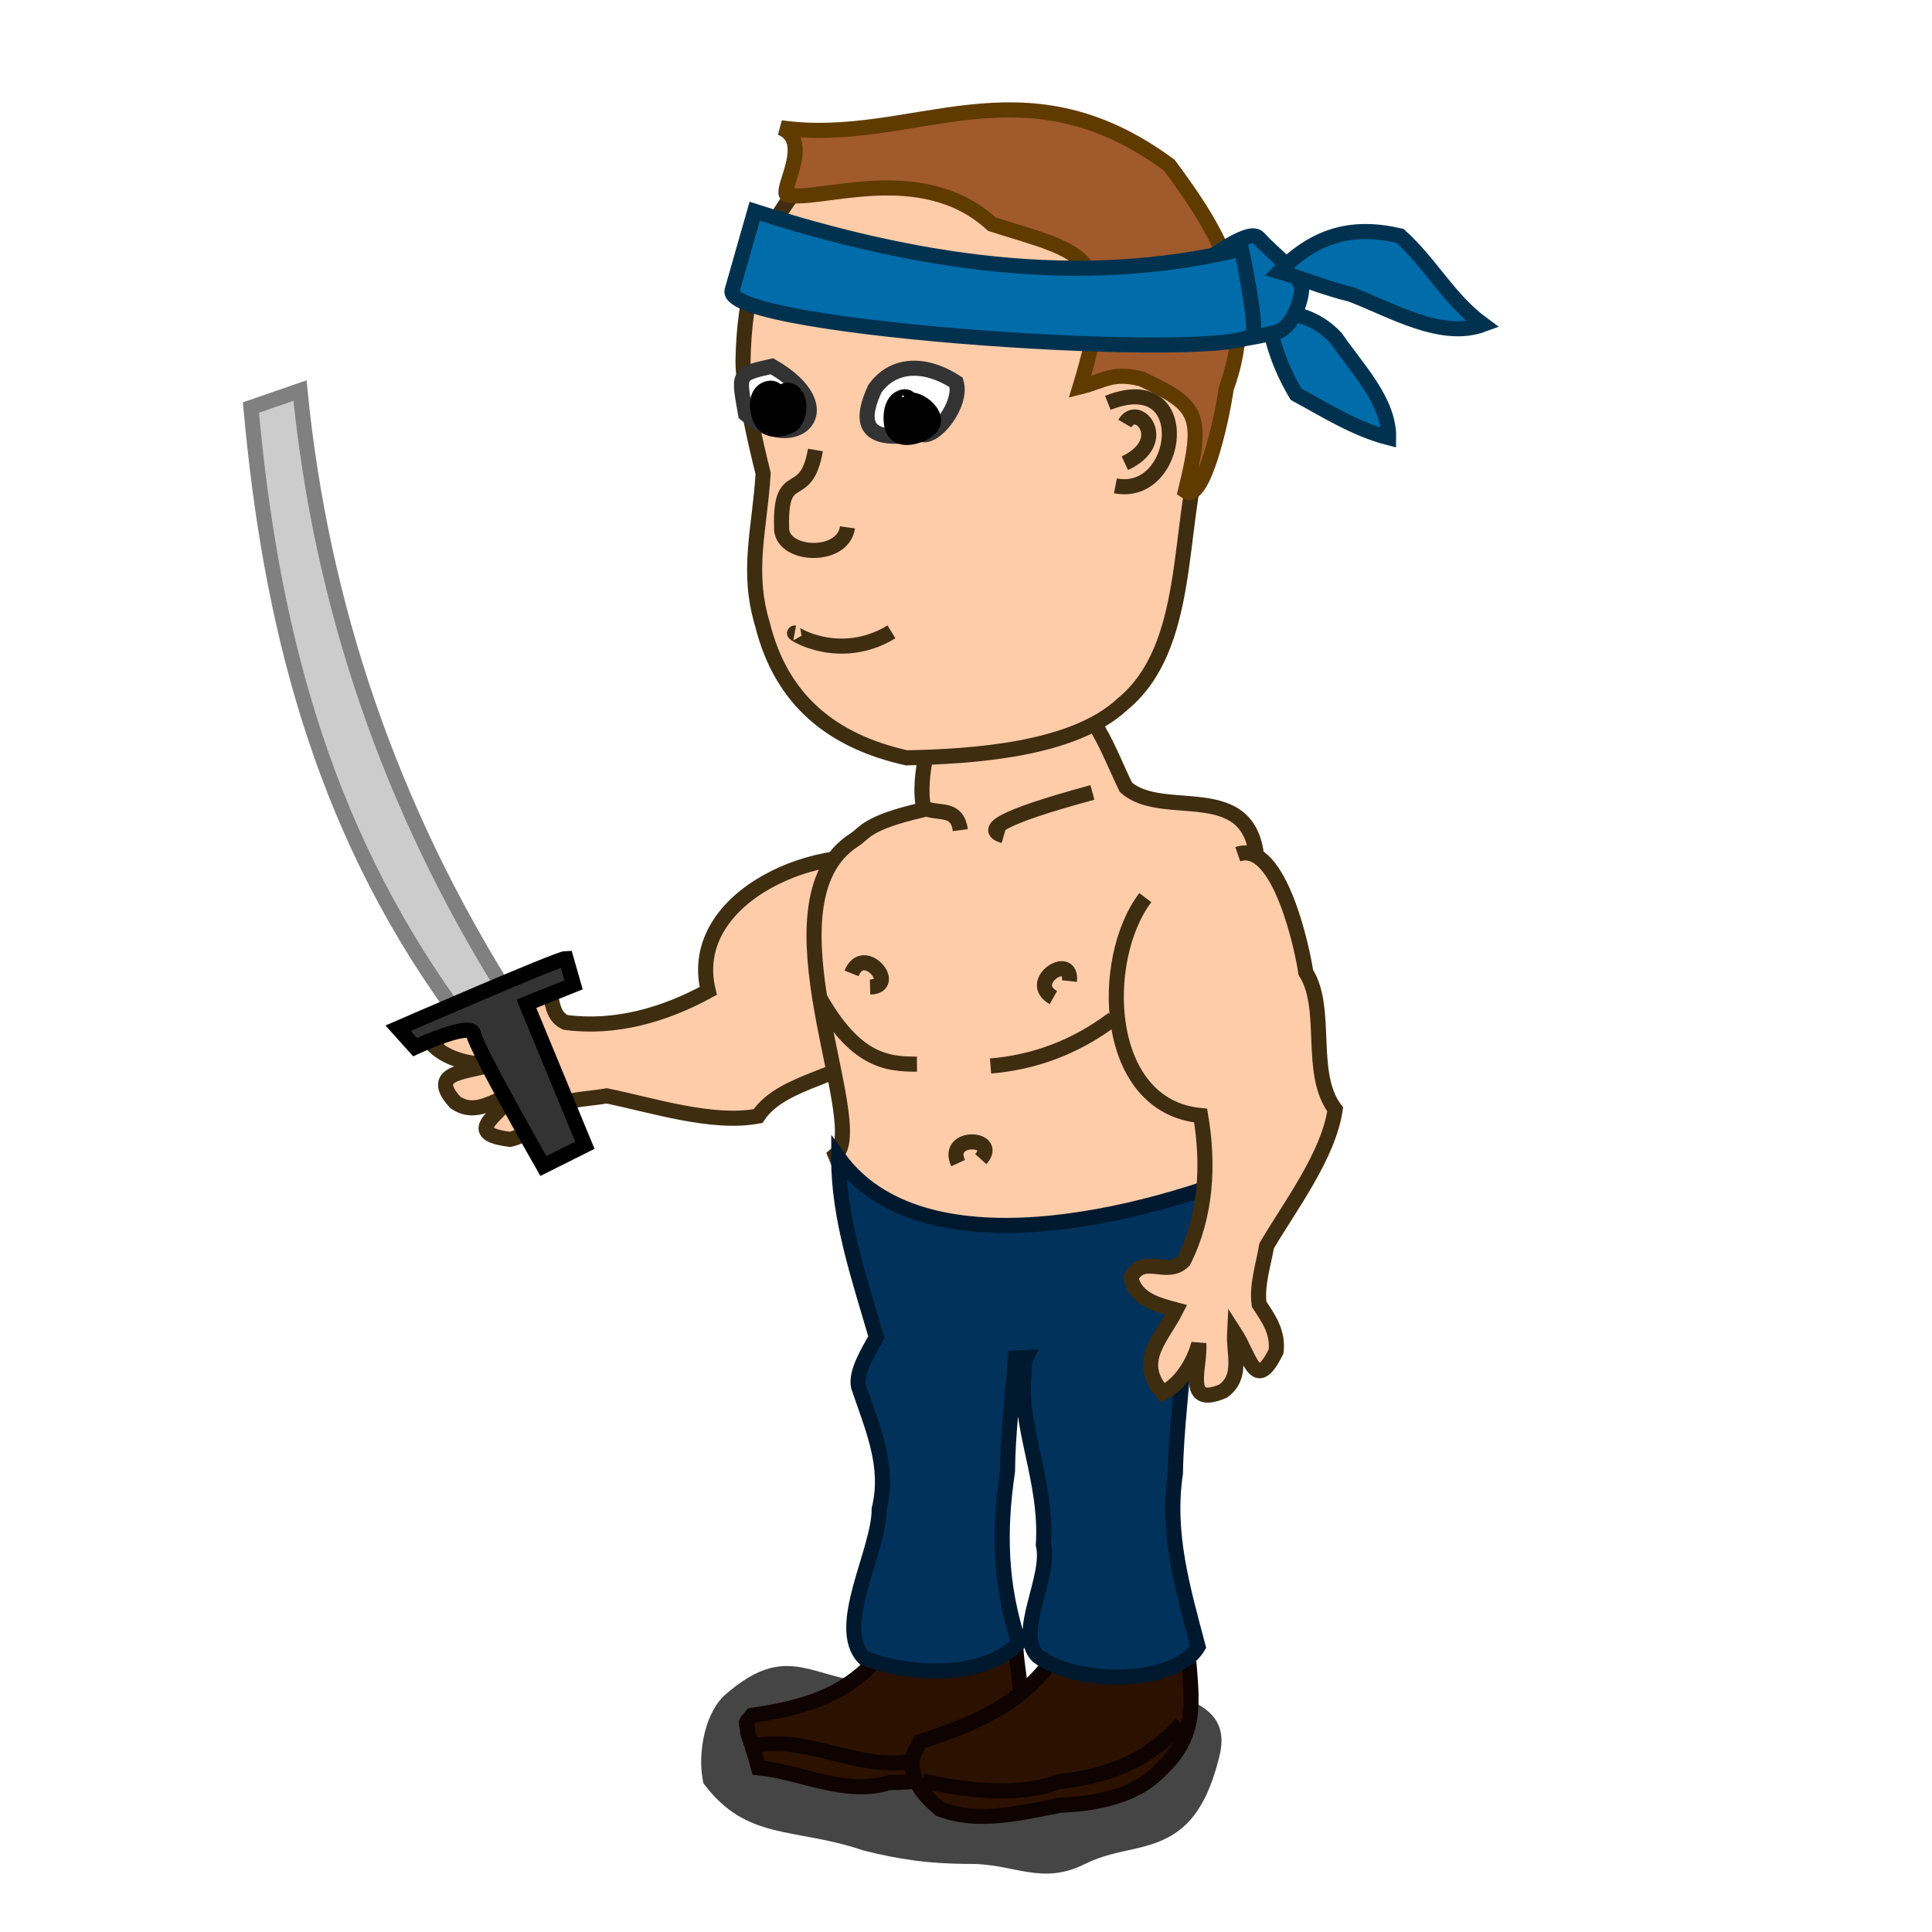 <?xml version="1.0" encoding="UTF-8" standalone="no"?>
<!-- Created with Inkscape (http://www.inkscape.org/) -->
<svg
   xmlns:dc="http://purl.org/dc/elements/1.1/"
   xmlns:cc="http://creativecommons.org/ns#"
   xmlns:rdf="http://www.w3.org/1999/02/22-rdf-syntax-ns#"
   xmlns:svg="http://www.w3.org/2000/svg"
   xmlns="http://www.w3.org/2000/svg"
   xmlns:sodipodi="http://sodipodi.sourceforge.net/DTD/sodipodi-0.dtd"
   xmlns:inkscape="http://www.inkscape.org/namespaces/inkscape"
   width="128"
   height="128"
   id="svg2"
   sodipodi:version="0.32"
   inkscape:version="0.46"
   version="1.0"
   sodipodi:docname="fake-ninja.svg"
   inkscape:output_extension="org.inkscape.output.svg.inkscape"
   inkscape:export-xdpi="90"
   inkscape:export-ydpi="90">
  <defs
     id="defs4">
    <filter
       height="1.653"
       y="-0.327"
       width="1.25"
       x="-0.125"
       id="filter3443"
       inkscape:collect="always">
      <feGaussianBlur
         id="feGaussianBlur3445"
         stdDeviation="1.963"
         inkscape:collect="always" />
    </filter>
  </defs>
  <sodipodi:namedview
     id="base"
     pagecolor="#ffffff"
     bordercolor="#666666"
     borderopacity="1.0"
     gridtolerance="10000"
     guidetolerance="10"
     objecttolerance="10"
     inkscape:pageopacity="0"
     inkscape:pageshadow="2"
     inkscape:zoom="1"
     inkscape:cx="602.92496"
     inkscape:cy="64"
     inkscape:document-units="px"
     inkscape:current-layer="layer1"
     showgrid="false"
     inkscape:window-width="1397"
     inkscape:window-height="903"
     inkscape:window-x="256"
     inkscape:window-y="57"
     showguides="true"
     inkscape:guide-bbox="true" />
  <g
     inkscape:label="Layer 1"
     inkscape:groupmode="layer"
     id="layer1">
    <g
       transform="translate(-237.488,-101.709)"
       id="g3765" />
    <g
       id="g4184"
       transform="translate(-302.488,-113.709)" />
    <g
       id="g2977"
       transform="translate(-580,76)">
      <path
         sodipodi:nodetypes="ccccsssssssc"
         style="fill:#000000;fill-opacity:0.728;fill-rule:evenodd;stroke:none;stroke-width:1px;stroke-linecap:butt;stroke-linejoin:miter;stroke-opacity:1;filter:url(#filter3443)"
         d="M 639.438,35.482 C 633.973,35.904 632.615,32.222 627.943,36.371 C 626.53,37.785 626.218,40.589 626.609,42.153 C 629.484,46.004 632.608,45.033 637.214,46.601 C 639.491,47.17 641.477,47.49 644.33,47.49 C 647.23,47.49 649.014,48.929 651.891,47.49 C 654.122,46.375 656.182,46.718 658.118,45.266 C 659.63,44.132 660.344,42.143 660.786,40.374 C 661.57,37.239 658.91,36.767 657.228,35.927 C 655.067,34.846 651.322,35.513 649.667,35.927 C 647.894,36.37 646.351,33.703 643.886,33.703 C 641.886,33.703 642.826,35.482 639.438,35.482 z"
         id="path3018" />
      <path
         style="fill:#2b1100;fill-rule:evenodd;stroke:#0e0300;stroke-width:1px;stroke-linecap:butt;stroke-linejoin:miter;stroke-opacity:1"
         d="M 638.56,33.34 C 636.204,36.425 633.016,37.172 629.825,37.647 C 629.224,38.366 629.502,37.934 629.544,38.82 C 629.782,39.584 630.055,40.332 630.251,41.118 C 633.003,41.375 636.044,43.023 638.918,42.098 C 641.936,42.137 644.988,41.08 647.487,39.262 C 648.065,37.552 647.445,35.234 647.31,33.34 C 644.526,34.215 641.362,34.073 638.56,33.34 z"
         id="path3694"
         sodipodi:nodetypes="cccccccc" />
      <path
         style="fill:none;fill-rule:evenodd;stroke:#0e0300;stroke-width:1px;stroke-linecap:butt;stroke-linejoin:miter;stroke-opacity:1"
         d="M 630.251,39.615 C 633.503,39.059 636.753,41.193 640.138,40.739 C 643.282,40.635 644.913,38.351 647.222,38.201"
         id="path3696"
         sodipodi:nodetypes="ccc" />
      <path
         style="fill:#2b1100;fill-rule:evenodd;stroke:#0e0300;stroke-width:1px;stroke-linecap:butt;stroke-linejoin:miter;stroke-opacity:1"
         d="M 649.785,33.87 C 647.461,37.286 643.568,38.512 640.946,39.399 C 640.519,40.298 640.537,39.962 640.416,40.941 C 640.56,42.235 641.321,43.053 642.272,43.858 C 644.839,44.851 647.701,44.076 650.316,43.593 C 652.61,43.512 655.316,42.986 656.914,41.237 C 659.384,38.927 658.97,36.734 658.712,33.516 C 655.737,33.742 652.769,33.87 649.785,33.87 z"
         id="path3698"
         sodipodi:nodetypes="cccccccc" />
      <path
         sodipodi:nodetypes="cccccccccccccccc"
         id="path2584"
         d="M 626.922,-10.349 C 624.021,-8.76 620.751,-7.821 617.459,-8.264 C 616.031,-8.932 617.059,-10.969 615.251,-11.204 C 614.023,-10.435 614.128,-9.027 614.224,-7.674 C 612.162,-7.954 610.096,-9.147 608.74,-6.702 C 609.723,-5.761 611.315,-5.43 612.588,-5.521 C 611.275,-4.921 608.182,-5.134 610.166,-2.963 C 611.524,-2.045 612.673,-3.119 614.074,-3.522 C 612.885,-2.001 610.687,-0.906 613.792,-0.514 C 615.026,-0.794 615.654,-1.653 616.377,-2.599 C 617.519,-3.175 618.924,-3.181 620.202,-3.394 C 623.269,-2.769 627.184,-1.488 630.221,-2.057 C 631.882,-4.552 636.407,-4.639 638.166,-6.868 C 639.039,-7.622 643.468,-12.767 644.088,-13.684 C 643.928,-16.607 642.405,-18.504 639.522,-18.85 C 634.65,-20.447 625.372,-16.698 626.922,-10.349 z"
         style="fill:#ffccaa;fill-opacity:1;fill-rule:evenodd;stroke:#3f2d10;stroke-width:1px;stroke-linecap:butt;stroke-linejoin:miter;stroke-opacity:1" />
      <path
         sodipodi:nodetypes="cscccsccccccc"
         id="path3720"
         d="M 649,-30.625 C 648.719,-30.629 648.436,-30.61 648.156,-30.594 C 646.48,-30.496 644.837,-30.034 643.219,-29.562 C 641.481,-28.207 640.799,-24.241 641.188,-22.5 C 641.167,-22.445 641.145,-22.398 641.125,-22.344 C 637.344,-21.461 637.36,-20.841 636.587,-20.345 C 630.182,-16.232 637.69,-1.401 635.344,0.531 C 638.184,7.638 641.628,6.285 644.906,7.25 L 661.156,3.875 C 662.379,-4.353 665.409,-11.529 663.283,-18.92 C 662.939,-24.538 657.067,-21.631 654.594,-23.844 C 653.382,-26.316 652.504,-29.27 649.844,-30.562 C 649.56,-30.595 649.281,-30.621 649,-30.625 z"
         style="fill:#ffccaa;fill-opacity:1;fill-rule:evenodd;stroke:#3f2d10;stroke-width:1px;stroke-linecap:butt;stroke-linejoin:miter;stroke-opacity:1" />
      <path
         sodipodi:nodetypes="cccccccccccccccccc"
         id="path3704"
         d="M 664.312,1.062 C 655.427,4.847 641.007,8.199 635.569,0.72 C 635.555,4.678 636.907,8.636 638.062,12.594 C 637.516,13.579 636.687,14.905 636.875,15.844 C 637.818,18.639 638.949,21.125 638.25,23.969 C 638.266,26.758 635.253,31.793 637.25,33.844 C 640.096,34.971 645.081,35.314 647.5,32.844 C 646.254,28.992 646.156,25.48 646.75,21.469 C 646.769,18.928 647.103,16.465 647.281,13.969 L 648,13.938 C 647.869,14.224 647.811,14.523 647.875,14.844 C 647.388,18.359 649.409,22.046 649.125,26.344 C 649.64,28.552 647.238,32.167 648.75,33.719 C 651.38,35.707 657.915,35.614 659.375,33.094 C 658.357,29.236 657.278,25.601 657.875,21.594 C 657.919,18.719 658.331,15.904 658.469,13.062 L 658.5,13.062 L 664.312,1.062 z"
         style="fill:#00325c;fill-opacity:1;fill-rule:evenodd;stroke:#00192e;stroke-width:1px;stroke-linecap:butt;stroke-linejoin:miter;stroke-opacity:1" />
      <path
         style="fill:#ffccaa;fill-opacity:1;fill-rule:evenodd;stroke:#3f2d10;stroke-width:1px;stroke-linecap:butt;stroke-linejoin:miter;stroke-opacity:1"
         d="M 655.881,-16.53 C 652.779,-12.448 653.038,-2.703 659.545,-2.092 C 660.098,1.169 659.916,4.566 658.42,7.533 C 657.323,8.663 655.734,7.026 654.92,8.658 C 655.246,10.069 656.61,10.431 657.92,10.783 C 656.981,12.639 655.179,14.202 657.045,16.283 C 658.256,15.661 659.09,14.265 659.42,13.033 C 659.558,14.469 658.345,17.323 661.045,16.158 C 662.357,15.175 661.718,13.738 661.795,12.283 C 662.844,13.903 663.16,16.339 664.545,13.533 C 664.685,12.274 664.078,11.4 663.42,10.408 C 663.249,9.139 663.704,7.81 663.92,6.533 C 665.514,3.838 668.005,0.558 668.46,-2.498 C 666.645,-4.884 668.043,-9.188 666.511,-11.58 C 666.335,-12.87 664.802,-20.383 662.006,-19.405"
         id="path3710"
         sodipodi:nodetypes="ccccccccccccccc" />
      <path
         style="fill:#ffccaa;fill-opacity:1;fill-rule:evenodd;stroke:#3f2d10;stroke-width:1px;stroke-linecap:butt;stroke-linejoin:miter;stroke-opacity:1"
         d="M 643.952,-67.865 C 633.501,-67.926 629.367,-61.031 629.227,-52.062 C 629.227,-50.186 630.095,-46.494 630.559,-44.634 C 630.343,-40.972 629.436,-38.205 630.517,-34.631 C 631.773,-29.574 635.17,-26.883 640.062,-25.792 C 644.406,-25.877 651.099,-26.298 654.354,-29.334 C 659.014,-33.147 657.936,-41.032 659.651,-46.673 C 660.26,-52.062 659.271,-56.828 657.74,-61.855 C 655.609,-67.355 649.163,-68.635 643.952,-67.865 z"
         id="path3714"
         sodipodi:nodetypes="ccccccccc" />
      <path
         style="fill:#a05a2c;fill-opacity:1;fill-rule:evenodd;stroke:#603b00;stroke-width:1px;stroke-linecap:butt;stroke-linejoin:miter;stroke-opacity:1"
         d="M 631.727,-67.536 C 640.51,-66.293 647.606,-72.343 657.469,-65.054 C 660.439,-61.025 663.539,-56.468 661.243,-50.272 C 660.893,-47.835 659.652,-42.612 658.535,-43.455 C 659.778,-48.492 659.441,-49.137 655.619,-50.894 C 653.688,-51.377 653.219,-50.781 651.553,-50.364 C 654.272,-59.272 651.852,-59.192 645.719,-61.147 C 641.023,-65.449 634.177,-62.543 632.108,-63.092 C 631.763,-63.622 633.827,-66.696 631.727,-67.536 z"
         id="path3716"
         sodipodi:nodetypes="ccccccccc" />
      <path
         style="fill:#ffffff;fill-rule:evenodd;stroke:#333333;stroke-width:1px;stroke-linecap:butt;stroke-linejoin:miter;stroke-opacity:1"
         d="M 637.957,-50.235 C 636.591,-47.236 638.09,-46.804 641.015,-47.237 C 641.914,-46.842 643.78,-49.21 643.35,-50.664 C 641.132,-52.101 639.086,-51.84 637.957,-50.235 z"
         id="path3724"
         sodipodi:nodetypes="cccc" />
      <path
         style="fill:#ffffff;fill-rule:evenodd;stroke:#333333;stroke-width:1px;stroke-linecap:butt;stroke-linejoin:miter;stroke-opacity:1"
         d="M 631.14,-51.735 C 628.786,-51.206 628.941,-51.234 629.399,-48.561 C 632.735,-45.752 636.025,-48.937 631.14,-51.735 z"
         id="path3726"
         sodipodi:nodetypes="ccc" />
      <path
         style="fill:#ffccaa;fill-opacity:1;fill-rule:evenodd;stroke:#3f2d10;stroke-width:1px;stroke-linecap:butt;stroke-linejoin:miter;stroke-opacity:1"
         d="M 634.024,-46.186 C 633.397,-42.572 631.674,-45.185 631.783,-41.094 C 631.664,-39.131 635.842,-38.905 636.149,-41.061"
         id="path3728"
         sodipodi:nodetypes="ccc" />
      <path
         style="fill:#ffccaa;fill-opacity:1;fill-rule:evenodd;stroke:#3f2d10;stroke-width:1px;stroke-linecap:butt;stroke-linejoin:miter;stroke-opacity:1"
         d="M 653.399,-49.311 C 659.262,-51.64 658.229,-42.956 653.899,-43.811"
         id="path3730"
         sodipodi:nodetypes="cc" />
      <path
         style="fill:#ffccaa;fill-opacity:1;fill-rule:evenodd;stroke:#3f2d10;stroke-width:1px;stroke-linecap:butt;stroke-linejoin:miter;stroke-opacity:1"
         d="M 654.524,-47.936 C 655.375,-49.429 657.616,-46.756 654.524,-45.311"
         id="path3732"
         sodipodi:nodetypes="cs" />
      <path
         style="fill:none;fill-rule:evenodd;stroke:#3f2d10;stroke-width:1px;stroke-linecap:butt;stroke-linejoin:miter;stroke-opacity:1"
         d="M 632.649,-34.061 C 632.403,-34.107 635.606,-32.035 639.062,-34.138"
         id="path3734"
         sodipodi:nodetypes="cc" />
      <path
         style="fill:#000000;fill-rule:evenodd;stroke:#000000;stroke-width:1px;stroke-linecap:butt;stroke-linejoin:miter;stroke-opacity:1"
         d="M 640.17,-49.457 C 640.557,-49.814 638.918,-50.104 639.045,-48.082 C 639.144,-46.515 640.788,-47.017 641.42,-47.457 C 642.69,-48.342 640.783,-49.77 640.17,-49.457 z"
         id="path3736"
         sodipodi:nodetypes="cssc" />
      <path
         style="fill:#000000;fill-rule:evenodd;stroke:#000000;stroke-width:1px;stroke-linecap:butt;stroke-linejoin:miter;stroke-opacity:1"
         d="M 631.436,-49.679 C 631.893,-50.628 629.633,-50.617 630.311,-48.429 C 630.778,-46.92 632.47,-47.811 632.561,-47.929 C 633.491,-49.14 632.507,-51.032 631.436,-49.679 z"
         id="path3738"
         sodipodi:nodetypes="cssc" />
      <path
         style="fill:none;fill-rule:evenodd;stroke:#0e0300;stroke-width:1px;stroke-linecap:butt;stroke-linejoin:miter;stroke-opacity:1"
         d="M 641.123,42.002 C 644.251,42.673 647.646,43.02 650.072,42.06 C 652.987,41.674 655.588,41.069 658.27,38.201"
         id="path3748"
         sodipodi:nodetypes="ccc" />
      <path
         sodipodi:nodetypes="cc"
         id="path2586"
         d="M 634.25,-10 C 636.627,-5.761 638.7,-5.483 640.75,-5.5"
         style="fill:none;fill-rule:evenodd;stroke:#3f2d10;stroke-width:1px;stroke-linecap:butt;stroke-linejoin:miter;stroke-opacity:1" />
      <path
         sodipodi:nodetypes="cc"
         id="path2588"
         d="M 645.625,-5.375 C 648.493,-5.619 651.215,-6.59 653.75,-8.5"
         style="fill:none;fill-opacity:1;fill-rule:evenodd;stroke:#3f2d10;stroke-width:1px;stroke-linecap:butt;stroke-linejoin:miter;stroke-opacity:1" />
      <path
         sodipodi:nodetypes="cc"
         id="path2592"
         d="M 641.5,-22.375 C 642.302,-22.104 643.429,-22.484 643.625,-21"
         style="fill:none;fill-rule:evenodd;stroke:#3f2d10;stroke-width:1px;stroke-linecap:butt;stroke-linejoin:miter;stroke-opacity:1" />
      <path
         sodipodi:nodetypes="cc"
         id="path2594"
         d="M 646.5,-20.625 C 645.165,-21.011 646.074,-21.786 652.375,-23.5"
         style="fill:none;fill-rule:evenodd;stroke:#3f2d10;stroke-width:1px;stroke-linecap:butt;stroke-linejoin:miter;stroke-opacity:1" />
      <path
         sodipodi:nodetypes="cc"
         id="path2596"
         d="M 643.477,1.059 C 642.586,-0.88 646.286,-0.663 644.979,0.794"
         style="fill:none;fill-rule:evenodd;stroke:#3f2d10;stroke-width:1px;stroke-linecap:butt;stroke-linejoin:miter;stroke-opacity:1" />
      <path
         style="fill:none;fill-rule:evenodd;stroke:#3f2d10;stroke-width:1px;stroke-linecap:butt;stroke-linejoin:miter;stroke-opacity:1"
         d="M 649.789,-9.907 C 647.932,-10.957 651.058,-12.947 650.852,-11.001"
         id="path2598"
         sodipodi:nodetypes="cc" />
      <path
         sodipodi:nodetypes="cc"
         id="path2600"
         d="M 636.417,-11.511 C 637.207,-13.493 639.601,-10.664 637.645,-10.605"
         style="fill:none;fill-rule:evenodd;stroke:#3f2d10;stroke-width:1px;stroke-linecap:butt;stroke-linejoin:miter;stroke-opacity:1" />
      <path
         sodipodi:nodetypes="ccccc"
         id="path2616"
         d="M 664,-55.5 C 664.123,-53.555 664.858,-51.571 665.875,-49.875 C 667.832,-48.818 669.786,-47.569 672,-47 C 672.04,-49.431 669.905,-51.571 668.5,-53.625 C 667.196,-55.005 665.78,-55.26 664,-55.5 z"
         style="fill:#006ca9;fill-opacity:1;fill-rule:evenodd;stroke:#003250;stroke-width:1px;stroke-linecap:butt;stroke-linejoin:miter;stroke-opacity:1" />
      <path
         sodipodi:nodetypes="ccccc"
         id="path2612"
         d="M 658.375,-55.25 C 659.162,-52.712 662.267,-53.471 664.625,-54 C 665.635,-54.337 666.25,-56.085 666.25,-57 C 665.692,-58.311 664.343,-59.156 663.375,-60.25 C 662.687,-60.938 659.701,-58.546 659,-58.125"
         style="fill:#006ca9;fill-opacity:1;fill-rule:evenodd;stroke:#003250;stroke-width:1px;stroke-linecap:butt;stroke-linejoin:miter;stroke-opacity:1" />
      <path
         sodipodi:nodetypes="ccscc"
         id="path2602"
         d="M 630,-62 L 628.5,-56.75 C 627.897,-54.137 661.988,-51.949 663,-53.875 C 663.313,-54.471 662.25,-59.5 662.25,-59.5 C 651.404,-56.86 640.513,-58.647 630,-62 z"
         style="fill:#006ca9;fill-opacity:1;fill-rule:evenodd;stroke:#003250;stroke-width:1px;stroke-linecap:butt;stroke-linejoin:miter;stroke-opacity:1" />
      <path
         sodipodi:nodetypes="ccccc"
         id="path2614"
         d="M 664.75,-58 C 667.118,-60.417 669.55,-61.123 672.75,-60.375 C 674.813,-58.526 675.96,-56.184 678.25,-54.5 C 675.501,-53.482 672.21,-55.462 669.5,-56.5 C 667.878,-56.885 666.341,-57.528 664.75,-58 z"
         style="fill:#006ca9;fill-opacity:1;fill-rule:evenodd;stroke:#003250;stroke-width:1px;stroke-linecap:butt;stroke-linejoin:miter;stroke-opacity:1" />
      <path
         sodipodi:nodetypes="ccccc"
         id="path2618"
         d="M 599.875,-50.125 L 596.625,-49 C 597.881,-35.054 601.119,-21.539 610,-9.25 L 613.625,-10.125 C 605.875,-22.458 601.292,-35.792 599.875,-50.125 z"
         style="fill:#cccccc;fill-rule:evenodd;stroke:#808080;stroke-width:1px;stroke-linecap:butt;stroke-linejoin:miter;stroke-opacity:1" />
      <path
         sodipodi:nodetypes="cccsccccc"
         id="path2620"
         d="M 617.5,-12.5 C 617,-12.5 606.375,-7.875 606.375,-7.875 L 607.5,-6.625 C 607.5,-6.625 611.25,-8.375 611.375,-7.5 C 611.5,-6.625 616,1.25 616,1.25 L 618.75,-0.125 L 614.875,-9.5 L 618,-10.75 L 617.5,-12.5 z"
         style="fill:#333333;fill-rule:evenodd;stroke:#000000;stroke-width:1px;stroke-linecap:butt;stroke-linejoin:miter;stroke-opacity:1" />
    </g>
    <g
       transform="translate(-437.461,-364.586)"
       id="g2996" />
    <g
       id="g2998"
       transform="translate(-502.461,-376.586)" />
    <g
       id="g3779"
       transform="translate(-272.881,-452.586)" />
    <g
       id="g3109"
       transform="translate(-175.881,-517.586)" />
    <g
       transform="translate(-332.117,-812.262)"
       id="g4449" />
    <g
       id="g4451"
       transform="translate(-397.117,-824.262)" />
    <g
       id="g4524"
       transform="translate(-357.208,-785.262)" />
    <g
       id="g3922"
       transform="translate(-48.538,-864.262)" />
    <g
       transform="translate(-242.538,-901.262)"
       id="g4629" />
    <g
       transform="translate(-428.095,-539.518)"
       id="g3869" />
    <g
       id="g3871"
       transform="translate(-493.095,-551.518)" />
    <g
       id="g3959"
       transform="translate(-328.516,-650.518)" />
    <g
       id="g2979"
       inkscape:label="Layer 1"
       transform="translate(79.854,-427.73)" />
    <g
       id="g4951"
       transform="translate(540.029,-499.142)" />
    <g
       transform="translate(-485.988,-406.094)"
       id="g4625" />
    <g
       id="g4627"
       transform="translate(-550.988,-418.094)" />
    <g
       id="g4690"
       transform="translate(-696.409,-397.094)" />
    <g
       transform="translate(-320.238,-410.677)"
       id="g5403" />
    <g
       id="g5405"
       transform="translate(-385.238,-422.677)" />
    <g
       transform="matrix(1.275,0,0,1.275,-318.051,-610.543)"
       id="g5523" />
    <g
       transform="translate(-536.821,-1269.636)"
       id="g6346" />
    <g
       id="g6377"
       transform="translate(-601.821,-1281.636)" />
    <g
       id="g2803"
       transform="translate(-483.912,-1315.636)" />
    <g
       transform="translate(-545.104,252.412)"
       id="g7732" />
    <g
       id="g7734"
       transform="translate(-610.104,240.412)" />
    <g
       id="g7797"
       transform="translate(-755.525,261.412)" />
    <g
       id="g2837"
       transform="translate(133.068,-211.059)" />
  </g>
</svg>
